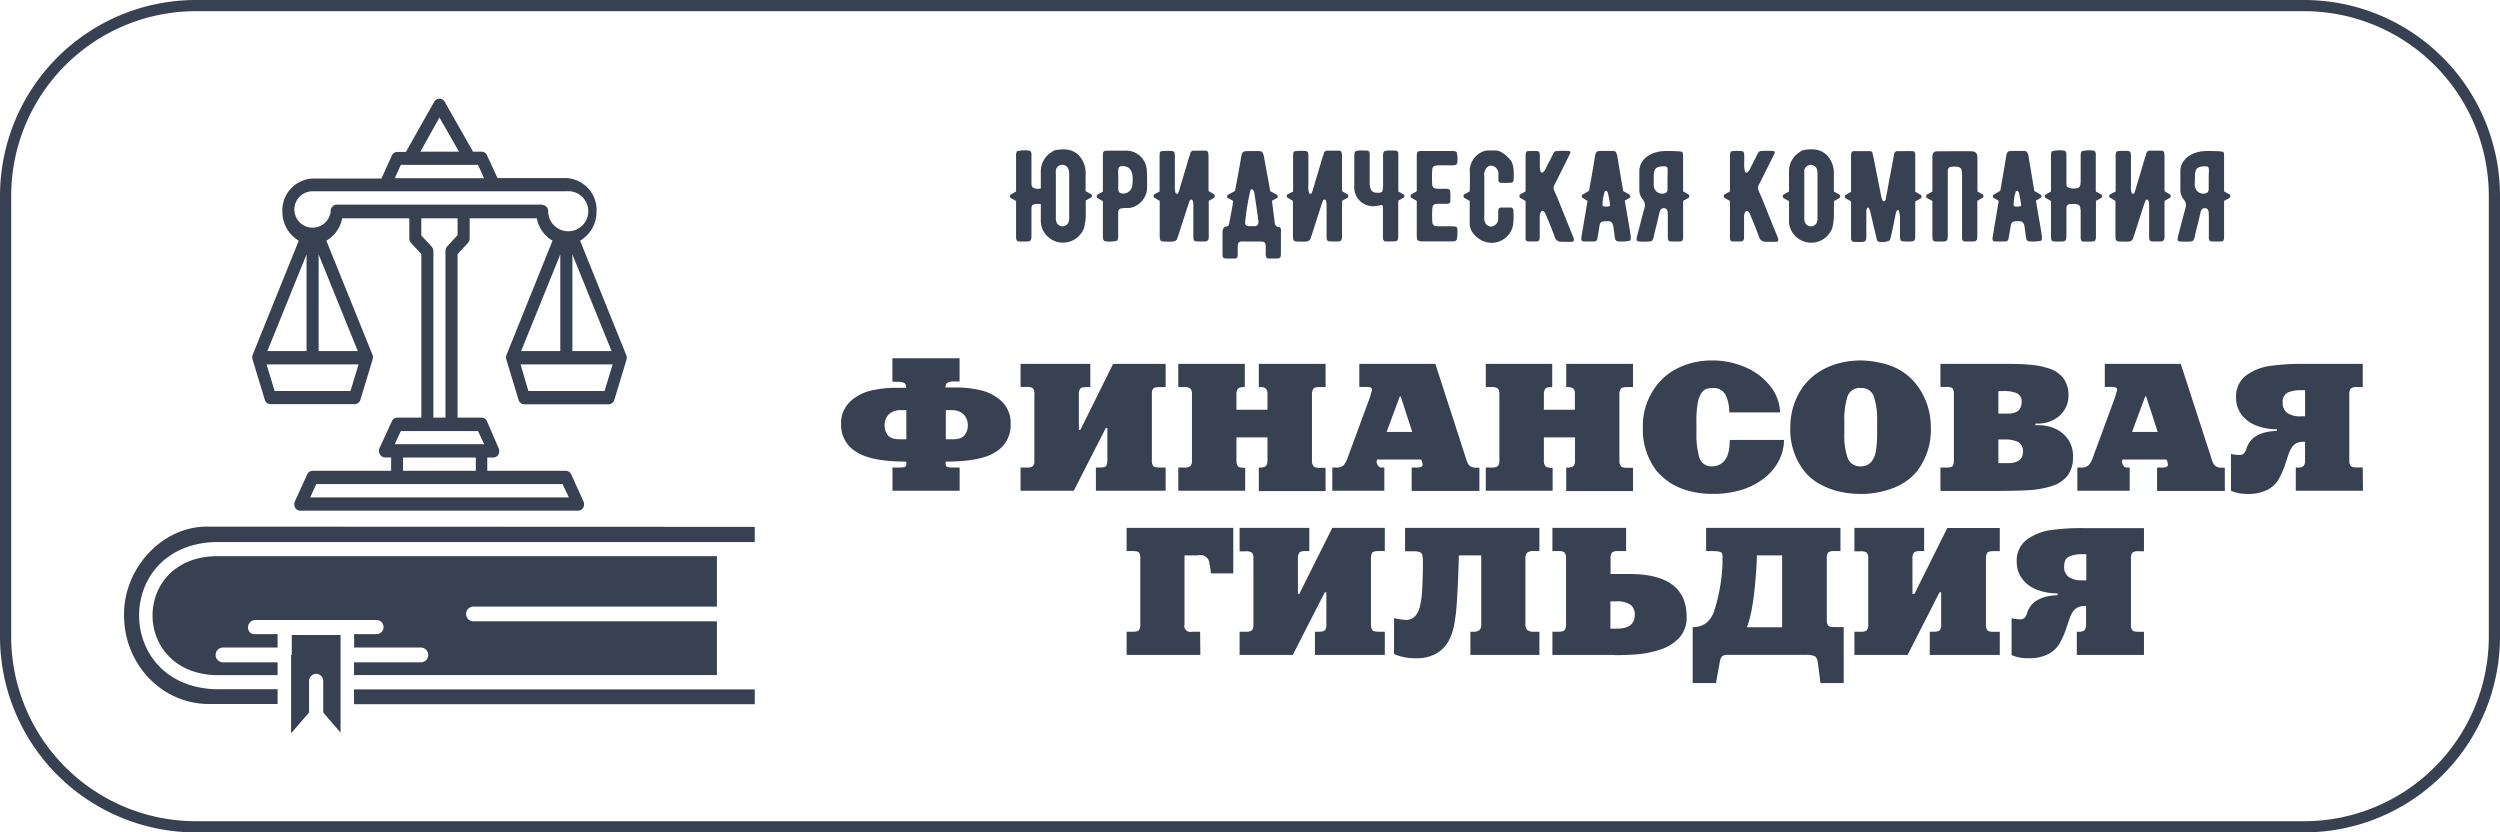 <?xml version="1.0" encoding="UTF-8"?> <svg xmlns="http://www.w3.org/2000/svg" viewBox="0 0 446.6 148.7"> <defs> <style>.cls-1{fill:#384152;}.cls-2{fill:none;stroke:#384152;stroke-miterlimit:10;stroke-width:2px;}</style> </defs> <g id="Слой_2" data-name="Слой 2"> <g id="Слой_1-2" data-name="Слой 1"> <path class="cls-1" d="M194.86,34.66l-.93-.52v-3a4.59,4.59,0,0,0-1.27-3.45c-1-.92-2.13-1.18-3.95-.9a1.64,1.64,0,0,0-.83.37,4,4,0,0,0-1.95,3.49v3a1.84,1.84,0,0,1-1.45-.16c-.26-.25-.22-.72-.22-1.45V28.16c0-.69.1-1.22-.53-1.27a5.43,5.43,0,0,0-2.06.14,1.82,1.82,0,0,0-.16,1V34.2l-.92.53a.37.37,0,0,0-.19.33.34.34,0,0,0,.19.32l.92.53v5.77c0,.83,0,1.12.16,1.31s.59.16,1.37.16c1.14,0,1.22-.09,1.22-1.17V37.77c0-.65-.07-1.23.61-1.3a3.47,3.47,0,0,1,1.06,0v2.82a3.84,3.84,0,0,0,.39,1.85,4,4,0,0,0,7.15,0,1.48,1.48,0,0,0,.23-.61,11.15,11.15,0,0,0,.26-1.8l0-2.91.93-.53a.36.36,0,0,0,.19-.33A.35.35,0,0,0,194.86,34.66ZM191,38.85a2.33,2.33,0,0,1-.13.88,1.16,1.16,0,0,1-2.13,0,2.7,2.7,0,0,1-.12-1V31.15a4.41,4.41,0,0,1,0-.74,1.16,1.16,0,0,1,2.24-.19A2.73,2.73,0,0,1,191,31Z"></path> <path class="cls-1" d="M204.86,30.32a3.69,3.69,0,0,0-4-3.4h-2.66c-1.16,0-1.18,0-1.18,1.15v6.16l-.93.53a.35.35,0,0,0-.18.32.39.39,0,0,0,.18.33l.93.53V42c0,.56,0,1.07.51,1.11a4.94,4.94,0,0,0,2.06-.13,1.38,1.38,0,0,0,.16-.79V38.6c0-.74-.11-1.3.67-1.39a6,6,0,0,1,1-.05,3.26,3.26,0,0,0,1-.16,3.8,3.8,0,0,0,2.5-3.4V32.05C204.88,31,204.88,30.39,204.86,30.32Zm-2.6,2.87a1.6,1.6,0,0,1-1.85,1.36.68.68,0,0,1-.64-.67V32.05h0c0-1.92-.25-2.45,1-2.36C202.42,29.83,202.47,31.61,202.26,33.19Z"></path> <path class="cls-1" d="M206.27,34.69a.37.37,0,0,0,0,.67l.9.53v6c0,1.23.07,1.27,1.29,1.27.56,0,1.62.17,1.85-.55a3,3,0,0,1,.12-.37l.11-.32c1.18-3.68,1.76-5.44,1.71-5.32l.28-.77c.14-.28.44-.21.56.07a3.29,3.29,0,0,1,.09,1v5c0,1.24,0,1.24,1.32,1.24h.81c.72-.09.62-.67.62-1.4V35.89l.93-.53A.38.38,0,0,0,217,35a.38.38,0,0,0-.18-.34l-.93-.54V28.21c0-.72,0-1.27-.48-1.29h-2.2a.59.59,0,0,0-.58.48c0,.16-.14.47-.27.88a8.76,8.76,0,0,0-.26.88c-.37,1.23-1.23,4.07-1.46,4.91a1.84,1.84,0,0,1-.14.34.26.26,0,0,1-.51,0,3.45,3.45,0,0,1-.11-1.28c0-3.45,0-5.11,0-5,0-1.13-.05-1.18-1.18-1.18a7.89,7.89,0,0,0-1.11.05c-.49,0-.44.6-.44,1.13v6.08Z"></path> <path class="cls-1" d="M228.33,40.52a.67.67,0,0,1-.6-.65l-.51-4,.83-.46a.35.35,0,0,0,.21-.32.39.39,0,0,0-.21-.33l-1.15-.62c0-.19-.39-2.22-1.09-6.06a2.47,2.47,0,0,0-.34-.95,1.5,1.5,0,0,0-.56-.14h-2c-.81,0-1,.14-1.16.91-.21,1.27-.58,3.35-1.13,6.21l-1.18.65a.35.35,0,0,0-.23.33.32.32,0,0,0,.23.32l.85.49a1.32,1.32,0,0,0,0,.16c-.11.67-.37,2.13-.63,3.43-.09.64-.11.87-.62,1-.27,0-.65.19-.65,1.09V45c0,1.14,0,1.19,1.16,1.19.46,0,.79,0,1,0,.65,0,.55-.56.55-1.44,0-.3,0-.72,0-.76.09-1,.34-.84,1.8-.84h1.21c1.68,0,1.93-.11,2,.84,0,0,0,.46,0,.76,0,.88-.09,1.39.56,1.44.23,0,.55,0,1,0,1.13,0,1.15-.05,1.15-1.19V41.51C228.91,40.84,228.77,40.61,228.33,40.52Zm-3.54-1.12c.1.68-.2,1-.66,1h-.91c-.9,0-.85-.48-.72-1.34a45.13,45.13,0,0,1,.88-5.09.29.29,0,0,1,.51,0l.17.35C224.06,34.41,224.49,37.07,224.79,39.4Z"></path> <path class="cls-1" d="M230.07,34.69a.37.37,0,0,0,0,.67l.9.53v6c0,1.23.07,1.27,1.3,1.27.55,0,1.62.17,1.85-.55a1.74,1.74,0,0,1,.11-.37l.12-.32c1.18-3.68,1.76-5.44,1.71-5.32l.28-.77c.14-.28.44-.21.55.07a3.29,3.29,0,0,1,.09,1v5c0,1.24,0,1.24,1.32,1.24h.82c.71-.09.62-.67.62-1.4V35.89l.92-.53a.39.39,0,0,0,.19-.33.39.39,0,0,0-.19-.34l-.92-.54V28.21c0-.72,0-1.27-.49-1.29h-2.19a.58.58,0,0,0-.58.48c0,.16-.14.47-.28.88a8.23,8.23,0,0,0-.25.88c-.38,1.23-1.23,4.07-1.46,4.91l-.14.34a.26.26,0,0,1-.51,0,3.25,3.25,0,0,1-.11-1.28c0-3.45,0-5.11,0-5,0-1.13,0-1.18-1.18-1.18a8,8,0,0,0-1.11.05c-.49,0-.44.6-.44,1.13v6.08Z"></path> <path class="cls-1" d="M250.72,34.73l-.92-.53V28.07c0-.6.1-1.13-.53-1.18-.16,0-.47,0-.79,0a2.71,2.71,0,0,0-1.25.16,1.82,1.82,0,0,0-.16,1c0,.46,0,1.16,0,2.06,0,.69,0,1.66,0,2.5A7.78,7.78,0,0,1,247,34c-.07.24-.11.44-.9.44-1.25,0-1.42-.76-1.42-2.15V28.16c0-.69.1-1.22-.52-1.27-.17,0-.47,0-.79,0a2.79,2.79,0,0,0-1.27.16c-.12.12-.17.44-.17,1v5.16a3.37,3.37,0,0,0,3.54,3.63,11.51,11.51,0,0,0,1.26-.21c.27,0,.32.16.32.65v.92l0,3.75c0,.62-.07,1.14.51,1.18.21,0,.51,0,.9,0,1.25,0,1.32,0,1.32-1.27v-6l.92-.53a.34.34,0,0,0,.19-.32A.37.37,0,0,0,250.72,34.73Z"></path> <path class="cls-1" d="M260.35,40.91c-.07-.53-.53-.46-1.23-.49h-2.26c-.77,0-1-.25-1-1a14.69,14.69,0,0,1,0-1.9c0-1,.28-1.11,1.16-1.11.67,0,1.2,0,1.54,0a.48.48,0,0,0,.52-.51,11.83,11.83,0,0,0,0-1.46c0-.55-.16-.71-.72-.71a5.59,5.59,0,0,0-.81,0c-.71,0-1.23,0-1.5-.23a1,1,0,0,1-.21-.67,21.74,21.74,0,0,1,0-2.29c0-.71.25-.95,1-1h2.29c.67,0,1.15,0,1.2-.51a4.42,4.42,0,0,0-.14-1.9,1.8,1.8,0,0,0-.95-.16h-5c-1.13,0-1.15.05-1.15,1.2v6l-.93.53a.37.37,0,0,0-.18.33.33.33,0,0,0,.18.32l.93.53v5.72c0,.85,0,1.16.19,1.34a1.48,1.48,0,0,0,.92.18h5c.49,0,1,.05,1.08-.51A9,9,0,0,0,260.35,40.91Z"></path> <path class="cls-1" d="M270.34,37.6a.49.49,0,0,0-.51-.53c-.53,0-1.06,0-1.54,0s-.61.16-.65.67V39a1.4,1.4,0,0,1-1.34,1.48,1.31,1.31,0,0,1-1.14-1.27,6.48,6.48,0,0,1,0-.9c0-1.8,0-4,0-6.71a2.06,2.06,0,0,1,.41-1.62,1.11,1.11,0,0,1,.83-.39,1.42,1.42,0,0,1,1.28,1.48c0,1.46-.1,1.55.55,1.59a11.53,11.53,0,0,0,1.44,0c.55,0,.71-.13.73-.69s.15-2.5-.55-3.33a5.39,5.39,0,0,0-2-1.64,2.94,2.94,0,0,0-.63-.12c-.3,0-.78,0-1.45,0a2.31,2.31,0,0,0-.79.16,3.78,3.78,0,0,0-2.43,3.5c.05.62.05,1.78,0,3.63l-.93.53a.39.39,0,0,0,0,.67l.93.53v3.8a2.81,2.81,0,0,0,.48,1.8c2.39,3.24,6.64,1.94,7.26-1.29A11.64,11.64,0,0,0,270.34,37.6Z"></path> <path class="cls-1" d="M281.14,42.69a2.39,2.39,0,0,0-.21-.62c-.94-2.31-1.82-4.51-2.65-6.57-.23-.58-.45-1-.61-1.42a1.14,1.14,0,0,1,0-1.06c0,.07.07-.12.3-.55,1.18-2.36,1.94-3.87,2.24-4.49a7,7,0,0,0,.3-.65.23.23,0,0,0-.18-.34,12.24,12.24,0,0,0-2.27,0c-.42,0-.53.41-.81.9-.11.23-.27.6-.56,1.11s-.41.83-.55,1.09a2.07,2.07,0,0,1-.44.66.32.32,0,0,1-.51-.13,5.66,5.66,0,0,1-.11-1.62v-.93c0-.56,0-1.06-.49-1.08a13.36,13.36,0,0,0-1.55,0c-.56,0-.51.55-.51,1.27v5.92l-.92.53a.39.39,0,0,0,0,.67l.92.53v5.81a8.05,8.05,0,0,0,0,.83c0,.42.17.58.56.58s.9,0,1.34,0,.58-.18.63-.64V41c0-1.56,0-2.32,0-2.27a1.42,1.42,0,0,1,.28-.95.34.34,0,0,1,.49,0,3,3,0,0,1,.39.72c.09.21.41,1,1,2.45.32.84.48,1.27.51,1.36a1.17,1.17,0,0,0,1.29.88h.65a8.54,8.54,0,0,0,1.18,0A.35.35,0,0,0,281.14,42.69Z"></path> <path class="cls-1" d="M291.25,41.77c0-.19-.36-2.15-1-5.93l.79-.46a.35.35,0,0,0,.18-.32.39.39,0,0,0-.18-.33l-1.1-.62c0-.19-.36-2.22-1-6.06a2.06,2.06,0,0,0-.33-.95,1.16,1.16,0,0,0-.5-.14H286c-.74,0-.92.14-1.06.91-.21,1.27-.55,3.35-1.07,6.21l-1.11.65a.36.36,0,0,0-.2.33.33.33,0,0,0,.2.32l.81.49a1.32,1.32,0,0,0,0,.16c-.14.81-.46,2.78-1,5.92-.09.67-.25,1.16.4,1.18q.72,0,1.8,0a.54.54,0,0,0,.58-.51c.19-1.06.3-1.69.32-1.87.14-1.18.33-1.23,1.53-1.23l.18,0c.81,0,.86,1.14.88,1.37s.07.46.12.81c.09.74.11,1.08.32,1.27a.69.69,0,0,0,.47.16,7,7,0,0,0,2-.13C291.35,42.86,291.37,42.44,291.25,41.77Zm-3.63-5.09c-.05.3-1.34.32-1.34,0a1.68,1.68,0,0,1,0-.29,7.78,7.78,0,0,1,.38-2.13.26.26,0,0,1,.48,0,2.47,2.47,0,0,1,.14.34c0,.07.25,1.3.3,1.72A3.79,3.79,0,0,1,287.62,36.68Z"></path> <path class="cls-1" d="M292.53,41.88a4.37,4.37,0,0,0-.17.79.38.38,0,0,0,.35.46,11.89,11.89,0,0,0,2.08,0c.51-.06.58-.6.72-1.24.07-.35.23-1,.46-1.88l.44-1.87c.1-.44.21-1,.88-.95s.63.72.65,1.43v3.27c0,.69-.09,1.22.56,1.24a15,15,0,0,0,1.64,0c.62,0,.53-.58.53-1.34v-5.9l.92-.5a.42.42,0,0,0,.19-.35.37.37,0,0,0-.19-.33l-.92-.53V28.14c0-.58-.05-.92-.17-1s-.88-.16-2.22-.16h-.76c-2.52,0-4.6,1.41-4.67,3.51,0,.63,0,1.44,0,3.56a2.7,2.7,0,0,0,.67,1.65,1.59,1.59,0,0,1,.25,1.46C293.57,37.86,293.15,39.43,292.53,41.88Zm2.89-8.76,0-1.53c0-1.53.42-1.88,1.87-1.88.84,0,.59.47.59,2.39,0,1,0,1.66,0,1.71a.7.7,0,0,1-.58.74,1.5,1.5,0,0,1-1.85-1.16C295.44,33.26,295.42,33.16,295.42,33.12Z"></path> <path class="cls-1" d="M317.65,42.69a3.48,3.48,0,0,0-.21-.62c-.95-2.31-1.83-4.51-2.66-6.57-.23-.58-.44-1-.6-1.42a1.17,1.17,0,0,1,0-1.06,3.63,3.63,0,0,0,.3-.55c1.18-2.36,1.94-3.87,2.24-4.49.12-.23.24-.47.31-.65a.24.24,0,0,0-.19-.34,12.24,12.24,0,0,0-2.27,0c-.41,0-.53.41-.8.9-.12.23-.29.6-.56,1.11l-.55,1.09a2.05,2.05,0,0,1-.45.66.31.31,0,0,1-.5-.13,5.62,5.62,0,0,1-.12-1.62v-.93c0-.56.05-1.06-.49-1.08a13.36,13.36,0,0,0-1.55,0c-.55,0-.51.55-.51,1.27v5.92l-.92.53a.39.39,0,0,0,0,.67l.92.53v5.81a5.38,5.38,0,0,0,0,.83c0,.42.16.58.55.58s.91,0,1.34,0,.59-.18.63-.64V41c0-1.56,0-2.32,0-2.27a1.47,1.47,0,0,1,.28-.95.33.33,0,0,1,.48,0,2.61,2.61,0,0,1,.4.72c.09.21.41,1,1,2.45.32.84.49,1.27.51,1.36a1.17,1.17,0,0,0,1.29.88h.65a8.54,8.54,0,0,0,1.18,0A.35.35,0,0,0,317.65,42.69Z"></path> <path class="cls-1" d="M328.52,34.73l-.92-.53V31.13a4.6,4.6,0,0,0-1.28-3.45c-1-.92-2.13-1.18-3.95-.9a1.7,1.7,0,0,0-.84.37,4,4,0,0,0-1.94,3.49c0,.65,0,1.87,0,3.56l-.93.53a.39.39,0,0,0-.18.35.38.38,0,0,0,.18.33l.93.53v3.37a3.62,3.62,0,0,0,.4,1.85,4,4,0,0,0,7.14,0,1.48,1.48,0,0,0,.23-.61,10.68,10.68,0,0,0,.25-1.8V35.94l.92-.53a.37.37,0,0,0,.19-.33A.35.35,0,0,0,328.52,34.73Zm-3.95,5a1.16,1.16,0,0,1-2.13,0,2.51,2.51,0,0,1-.12-1V31.15a6.6,6.6,0,0,1,0-.74,1.17,1.17,0,0,1,2.25-.19,2.73,2.73,0,0,1,.11.81v7.82A2.33,2.33,0,0,1,324.57,39.73Z"></path> <path class="cls-1" d="M343.07,34.78l-.93-.53v-6c0-.68.1-1.23-.53-1.25S340,27,339,27c-.69,0-.62.48-.81,1.52-.09.42-.13.74-.18,1-.16.74-.35,1.76-.58,3l-.55,3a.43.43,0,0,1-.05.19c-.16.36-.48.32-.58,0a5.26,5.26,0,0,1-.18-.6l-1.21-6.08-.32-1.6A.51.51,0,0,0,334,27h-2.82c-.58,0-.51.6-.51,1.27v6l-.93.53a.37.37,0,0,0-.18.32.35.35,0,0,0,.18.33l.93.53v5.9c0,.76-.07,1.25.49,1.32a12.2,12.2,0,0,0,1.71,0c.58-.09.53-.65.53-1.3V38a2,2,0,0,1,.12-.81.19.19,0,0,1,.34,0c.12.26.19.44.24.58.13.6.34,1.43.57,2.5.09.32.44,1.78.58,2.38.09.44.23.55.69.58A3.3,3.3,0,0,0,337.5,43a1.3,1.3,0,0,0,.25-.53c.09-.42.23-1,.39-1.78l.49-2.41a1.72,1.72,0,0,1,.25-.69.2.2,0,0,1,.16-.07c.07,0,.12,0,.14.09a3.36,3.36,0,0,1,.23,1.34v3c0,.57,0,1.11.42,1.15a8,8,0,0,0,1.83,0c.53-.06.48-.67.48-1.31V36l.93-.53a.34.34,0,0,0,.18-.33A.35.35,0,0,0,343.07,34.78Z"></path> <path class="cls-1" d="M354.17,34.73l-.92-.53v-6c0-.78-.28-1.13-1-1.17s-6,0-6.17,0c-.63,0-.88.3-.88,1.09V34.2l-.93.53a.39.39,0,0,0-.18.33.35.35,0,0,0,.18.32l.93.53v5.77c0,.83,0,1.12.16,1.31s.58.16,1.36.16c1.14,0,1.23-.09,1.23-1.17V31.15c0-.7-.07-1.29.6-1.35s1.66-.13,1.85.52a3.57,3.57,0,0,1,.1,1l0,10.64c0,.62-.07,1.14.51,1.18.2,0,.51,0,.9,0,1.25,0,1.32,0,1.32-1.27v-6l.92-.53a.34.34,0,0,0,.19-.32A.37.37,0,0,0,354.17,34.73Z"></path> <path class="cls-1" d="M364.7,41.77c0-.19-.37-2.15-1-5.93l.79-.46a.34.34,0,0,0,.19-.32.37.37,0,0,0-.19-.33l-1.09-.62c0-.19-.37-2.22-1-6.06a2.19,2.19,0,0,0-.33-.95,1.21,1.21,0,0,0-.51-.14h-2.1c-.75,0-.93.14-1.07.91-.2,1.27-.55,3.35-1.06,6.21l-1.11.65a.36.36,0,0,0-.21.33.32.32,0,0,0,.21.32l.81.49a1.32,1.32,0,0,0,0,.16c-.14.81-.47,2.78-1,5.92-.09.67-.26,1.16.39,1.18.49,0,1.09,0,1.81,0a.54.54,0,0,0,.57-.51c.19-1.06.31-1.69.33-1.87.14-1.18.32-1.23,1.52-1.23l.19,0c.81,0,.85,1.14.88,1.37s.07.46.11.81c.09.74.12,1.08.32,1.27a.71.71,0,0,0,.47.16,7.08,7.08,0,0,0,2-.13C364.79,42.86,364.81,42.44,364.7,41.77Zm-3.64-5.09c0,.3-1.34.32-1.34,0a1.13,1.13,0,0,1,0-.29,7.86,7.86,0,0,1,.37-2.13.26.26,0,0,1,.48,0,1.63,1.63,0,0,1,.14.34c0,.07.25,1.3.31,1.72C361.06,36.49,361.06,36.63,361.06,36.68Z"></path> <path class="cls-1" d="M375.32,34.73l-.93-.53V28.07c0-.6.09-1.13-.53-1.18a5.21,5.21,0,0,0-2,.14c-.12.12-.17.44-.17,1s0,1.16,0,2.06v2.06c0,.67,0,1.38-.65,1.45a2.51,2.51,0,0,1-1.69-.16c-.25-.25-.21-.72-.21-1.45V28.16c0-.69.1-1.22-.53-1.27a5.41,5.41,0,0,0-2.06.14c-.12.12-.16.44-.16,1V34.2l-.92.53a.37.37,0,0,0-.19.33.34.34,0,0,0,.19.32l.92.53v5.77c0,.83,0,1.12.16,1.31s.58.16,1.37.16c1.13,0,1.22-.09,1.22-1.17V37.77c0-.65-.07-1.25.61-1.3s1.66-.14,1.84.51a3.44,3.44,0,0,1,.1,1l0,4c0,.62-.07,1.14.51,1.18.21,0,.51,0,.9,0,1.25,0,1.32,0,1.32-1.27v-6l.93-.53a.35.35,0,0,0,.18-.32A.39.39,0,0,0,375.32,34.73Z"></path> <path class="cls-1" d="M377,34.69a.37.37,0,0,0,0,.67l.9.53v6c0,1.23.07,1.27,1.29,1.27.56,0,1.62.17,1.86-.55a1.74,1.74,0,0,1,.11-.37l.12-.32c1.17-3.68,1.76-5.44,1.71-5.32l.28-.77c.13-.28.44-.21.55.07a3.2,3.2,0,0,1,.1,1v5c0,1.24,0,1.24,1.31,1.24h.81c.72-.09.63-.67.63-1.4V35.89l.92-.53a.39.39,0,0,0,.19-.33.39.39,0,0,0-.19-.34l-.92-.54V28.21c0-.72,0-1.27-.49-1.29H384a.6.6,0,0,0-.58.48c0,.16-.13.47-.27.88s-.21.67-.26.88c-.36,1.23-1.22,4.07-1.46,4.91a3.08,3.08,0,0,1-.13.34.26.26,0,0,1-.51,0,3.21,3.21,0,0,1-.12-1.28c0-3.45,0-5.11,0-5,0-1.13-.05-1.18-1.18-1.18a7.89,7.89,0,0,0-1.11.05c-.49,0-.44.6-.44,1.13v6.08Z"></path> <path class="cls-1" d="M389.17,41.88a5.25,5.25,0,0,0-.16.79.37.37,0,0,0,.35.46,11.88,11.88,0,0,0,2.08,0c.51-.06.58-.6.71-1.24.07-.35.23-1,.47-1.88l.44-1.87c.09-.44.2-1,.88-.95s.62.72.65,1.43v3.27c0,.69-.1,1.22.55,1.24a15,15,0,0,0,1.64,0c.63,0,.53-.58.53-1.34v-5.9l.93-.5a.44.44,0,0,0,.18-.35.39.39,0,0,0-.18-.33l-.93-.53V28.14c0-.58,0-.92-.16-1s-.88-.16-2.22-.16h-.76c-2.52,0-4.6,1.41-4.67,3.51,0,.63,0,1.44,0,3.56a2.75,2.75,0,0,0,.66,1.65,1.57,1.57,0,0,1,.26,1.46C390.22,37.86,389.8,39.43,389.17,41.88Zm2.89-8.76.05-1.53c0-1.53.42-1.88,1.87-1.88.84,0,.58.47.58,2.39,0,1,0,1.66,0,1.71a.71.71,0,0,1-.58.74,1.5,1.5,0,0,1-1.85-1.16C392.09,33.26,392.06,33.16,392.06,33.12Z"></path> <path class="cls-1" d="M159.42,68.18V64h12v4.15l-1.11,0a2.21,2.21,0,0,0-1,.19c-.27.12-.4.42-.4.88h2.17a18.88,18.88,0,0,1,4,.47,8.23,8.23,0,0,1,3.78,1.93,5.34,5.34,0,0,1,1.68,4.22h0A5.52,5.52,0,0,1,178,80.65c-1.74,1.21-4.77,1.81-9.07,1.81h0v.38c0,.3.1.49.31.57a2.6,2.6,0,0,0,.83.11h1.36v4.15h-12V83.52h1.36a2.64,2.64,0,0,0,.83-.11q.3-.12.3-.57h0v-.38q-6.45,0-9.06-1.81a5.52,5.52,0,0,1-2.61-4.75h0a5.34,5.34,0,0,1,1.68-4.22,8.23,8.23,0,0,1,3.78-1.93,18.86,18.86,0,0,1,4-.47h2.17c0-.46-.13-.76-.39-.88a2.23,2.23,0,0,0-1-.19h0Zm2.49,10.29v-5.2h-1a3,3,0,0,0-2.1.72,2.8,2.8,0,0,0-.78,2.14h0a2.78,2.78,0,0,0,.53,1.55c.35.53,1.1.79,2.26.79h1.13Zm8.05-5.2h-1v5.2h1.14c1.15,0,1.91-.26,2.26-.79a2.78,2.78,0,0,0,.53-1.55h0a2.8,2.8,0,0,0-.78-2.14,3,3,0,0,0-2.11-.72Z"></path> <path class="cls-1" d="M182.31,69.12V65h12.46v4.15h-.68c-.6,0-1,.11-1.13.31a1.64,1.64,0,0,0-.23,1h0v6.33H193L198.85,65h9.38v4.15h-1.1c-.62,0-1,.1-1.15.3a1.79,1.79,0,0,0-.21,1h0V82.23a1.72,1.72,0,0,0,.22,1c.15.19.53.29,1.14.29h1.1v4.15H195.77V83.52h.68c.61,0,1-.1,1.14-.29a1.71,1.71,0,0,0,.23-1h0V76.48h-.29l-5.71,11.19h-9.51V83.52h1.11a1.72,1.72,0,0,0,1.09-.24,1.44,1.44,0,0,0,.27-1h0V70.42a1.48,1.48,0,0,0-.26-1.06,1.76,1.76,0,0,0-1.1-.24h-1.11Z"></path> <path class="cls-1" d="M222.44,87.67H210.49V83.52h1.08a1.61,1.61,0,0,0,1.09-.27,1.45,1.45,0,0,0,.27-1h0V70.42a1.46,1.46,0,0,0-.27-1,1.61,1.61,0,0,0-1.09-.27h-1.08V65h11.88v4.15h-.19c-.58,0-.94.12-1.08.35a1.74,1.74,0,0,0-.22,1h0V73.2h5.54V70.42a1.46,1.46,0,0,0-.27-1,1.61,1.61,0,0,0-1.09-.27h-.19V65H236.8v4.15h-1.1c-.59,0-1,.12-1.1.34a1.75,1.75,0,0,0-.23,1h0V82.23a1.69,1.69,0,0,0,.23,1c.16.23.52.34,1.1.34h1.1v4.15H224.87V83.52h.19a1.61,1.61,0,0,0,1.09-.27,1.45,1.45,0,0,0,.27-1h0V78.14h-5.54v4.09a1.69,1.69,0,0,0,.23,1c.16.23.53.34,1.13.34h.2Z"></path> <path class="cls-1" d="M242.83,69.12V65h13.58l5.38,16.61a10.78,10.78,0,0,0,.39,1.11,1.38,1.38,0,0,0,.55.6,1.78,1.78,0,0,0,1,.23h.55v4.15h-12.1V83.52h.95c.66,0,1-.17,1-.52h0a3,3,0,0,0-.26-.91H246l-.09.4a1.7,1.7,0,0,0,.23.65.8.8,0,0,0,.76.38h.4v4.15H238V83.52h.58a2,2,0,0,0,1.44-.4,5,5,0,0,0,.82-1.61h0l4-10.86s0-.08,0-.14l.06-.19h0a1.14,1.14,0,0,0,.06-.14l0-.09h0a1,1,0,0,0,.13-.48h0c0-.32-.29-.49-.87-.49h-1.41Zm7.4,1.72h-.18l-2.34,6.32h4.57Z"></path> <path class="cls-1" d="M277.36,87.67H265.42V83.52h1.07a1.61,1.61,0,0,0,1.09-.27,1.45,1.45,0,0,0,.27-1h0V70.42a1.46,1.46,0,0,0-.27-1,1.61,1.61,0,0,0-1.09-.27h-1.07V65h11.87v4.15h-.2c-.57,0-.93.12-1.07.35a1.74,1.74,0,0,0-.22,1h0V73.2h5.54V70.42a1.46,1.46,0,0,0-.27-1,1.61,1.61,0,0,0-1.09-.27h-.19V65h11.93v4.15h-1.1c-.59,0-1,.12-1.11.34a1.75,1.75,0,0,0-.22,1h0V82.23a1.69,1.69,0,0,0,.23,1c.15.23.52.34,1.1.34h1.1v4.15H279.79V83.52H280a1.61,1.61,0,0,0,1.09-.27,1.45,1.45,0,0,0,.27-1h0V78.14H275.8v4.09a1.61,1.61,0,0,0,.23,1c.16.23.53.34,1.13.34h.2Z"></path> <path class="cls-1" d="M309,78.59h9.7a8.38,8.38,0,0,1-.9,3.66,9.42,9.42,0,0,1-2.53,3.08,12.55,12.55,0,0,1-4,2.13,17.24,17.24,0,0,1-5.29.77h0a16.2,16.2,0,0,1-3.92-.44,12.31,12.31,0,0,1-2.92-1.09,9.57,9.57,0,0,1-1.87-1.27A12.76,12.76,0,0,1,296,84.21h0a12.19,12.19,0,0,1-2.52-7.89h0a11.77,11.77,0,0,1,2.69-7.75h0a10.37,10.37,0,0,1,2.69-2.33,12.7,12.7,0,0,1,3.35-1.4,14.54,14.54,0,0,1,3.56-.45h0a14.72,14.72,0,0,1,6.08,1.24A11.31,11.31,0,0,1,316.26,69,8,8,0,0,1,318,73.67h-9.08a7.32,7.32,0,0,0-.6-3,2.35,2.35,0,0,0-2.38-1.34h0a3.71,3.71,0,0,0-1.08.13,1.85,1.85,0,0,0-.86.67,4.51,4.51,0,0,0-.69,1.75,16.47,16.47,0,0,0-.26,3.25h0v2.31a14.47,14.47,0,0,0,.51,4.26,2.24,2.24,0,0,0,2.38,1.61h0a2.77,2.77,0,0,0,2.1-1C308.65,81.64,309,80.4,309,78.59Z"></path> <path class="cls-1" d="M332.37,64.39h0a17.16,17.16,0,0,1,5.12.86,10.34,10.34,0,0,1,4.74,3.28h0a12.37,12.37,0,0,1,2.69,7.79h0a12.05,12.05,0,0,1-2.52,7.92h0a10.11,10.11,0,0,1-4.35,3,15.88,15.88,0,0,1-5.68,1h0a16.65,16.65,0,0,1-3.8-.43,13.21,13.21,0,0,1-3.47-1.33,9.46,9.46,0,0,1-2.72-2.23h0a12,12,0,0,1-2.56-7.92h0a12.81,12.81,0,0,1,.26-2.6,11.73,11.73,0,0,1,.87-2.65,10.79,10.79,0,0,1,1.59-2.54h0A10.26,10.26,0,0,1,325,66.4a11.75,11.75,0,0,1,2.7-1.27,14.06,14.06,0,0,1,2.53-.59A17,17,0,0,1,332.37,64.39Zm0,18.91h0a2.35,2.35,0,0,0,1.88-.75,4,4,0,0,0,.86-2,19.25,19.25,0,0,0,.22-3.11h0V75.25a13.18,13.18,0,0,0-.57-4.38,2.29,2.29,0,0,0-2.39-1.55h0A2.27,2.27,0,0,0,330,70.93a13.88,13.88,0,0,0-.53,4.29h0v2.21a12.36,12.36,0,0,0,.59,4.36A2.3,2.3,0,0,0,332.37,83.3Z"></path> <path class="cls-1" d="M346.64,69.12V65h10.48c2.11,0,3.84,0,5.18.13a15.07,15.07,0,0,1,3.66.67,5.19,5.19,0,0,1,2.6,1.72,5,5,0,0,1,.95,3.22h0a4.55,4.55,0,0,1-.7,2.45,5,5,0,0,1-1.95,1.8,5.76,5.76,0,0,1-2.79.68h-.46v.29h.71a6.93,6.93,0,0,1,2.81.62,5.55,5.55,0,0,1,2.29,1.88,5.17,5.17,0,0,1,.9,3.08h0a5.4,5.4,0,0,1-1,3.46,5.7,5.7,0,0,1-2.86,1.85,17.09,17.09,0,0,1-4.12.72q-2.25.13-6,.13h-9.7V83.52h1.08c.59,0,1-.1,1.1-.29a1.72,1.72,0,0,0,.22-1h0V70.42a1.79,1.79,0,0,0-.21-1q-.21-.3-1.11-.3h-1.08Zm10.35.77v4h1.69c1.64,0,2.46-.69,2.46-2.08h0a1.55,1.55,0,0,0-.84-1.56,5.71,5.71,0,0,0-2.34-.39h-1Zm0,8.58v4.27h1.65q2.73,0,2.73-2h0a1.8,1.8,0,0,0-.9-1.81,5.64,5.64,0,0,0-2.38-.42H357Z"></path> <path class="cls-1" d="M376,69.12V65h13.57l5.39,16.61a7.45,7.45,0,0,0,.39,1.11,1.42,1.42,0,0,0,.54.6,1.84,1.84,0,0,0,1,.23h.55v4.15h-12.1V83.52h.95c.66,0,1-.17,1-.52h0a3,3,0,0,0-.26-.91h-7.88l-.1.4a2,2,0,0,0,.24.65.79.79,0,0,0,.76.38h.4v4.15h-9.35V83.52h.59a2,2,0,0,0,1.44-.4,5,5,0,0,0,.82-1.61h0l4-10.86s0-.08,0-.14,0-.12.06-.19h0a1.14,1.14,0,0,0,.06-.14l0-.09h0a1,1,0,0,0,.13-.48h0c0-.32-.29-.49-.87-.49H376Zm7.4,1.72h-.19l-2.34,6.32h4.58Z"></path> <path class="cls-1" d="M422.12,87.67h-12V83.52h.32a1.54,1.54,0,0,0,1.06-.27,1.45,1.45,0,0,0,.27-1h0V78.92h-.29a2.58,2.58,0,0,0-1.32.3,2.38,2.38,0,0,0-.83.84,6.32,6.32,0,0,0-.57,1.27l-.52,1.58h0A14.72,14.72,0,0,1,407,85.72a4.87,4.87,0,0,1-2,1.8,7.29,7.29,0,0,1-3.51.71h0a7,7,0,0,1-2.95-.56h0l0-6.57a9.15,9.15,0,0,0,1.46.18h0a1.1,1.1,0,0,0,.88-.3,2.38,2.38,0,0,0,.45-.89h0c.63-2,2.43-3,5.42-3.12h0v-.29a9.77,9.77,0,0,1-3.86-.73,5.81,5.81,0,0,1-2.55-2,5,5,0,0,1-.89-2.92h0a4.65,4.65,0,0,1,1.85-4,9.51,9.51,0,0,1,4.34-1.68,41,41,0,0,1,5.61-.35h10.83v4.15h-1.06a1.51,1.51,0,0,0-1.1.28,1.62,1.62,0,0,0-.24,1h0V82.23a1.61,1.61,0,0,0,.24,1c.16.19.52.28,1.1.28h1.06ZM411.78,74.35V69.71h-.72a5.81,5.81,0,0,0-2.35.4,1.78,1.78,0,0,0-.92,1.83h0a2.07,2.07,0,0,0,.88,1.87,4,4,0,0,0,2.23.57h0Z"></path> <path class="cls-1" d="M214.43,117H201.26v-4.15h1.11q.9,0,1.11-.3a1.74,1.74,0,0,0,.22-1h0V99.74a1.82,1.82,0,0,0-.21-1c-.14-.2-.52-.3-1.12-.3h-1.11V94.3h19.05v8.13h-4a8.88,8.88,0,0,0-.26-1.72h0A1.59,1.59,0,0,0,214,99.22h-2.4v12.3a1.08,1.08,0,0,0,1.34,1.33h1.45Z"></path> <path class="cls-1" d="M221.44,98.44V94.3H233.9v4.14h-.68c-.6,0-1,.11-1.13.32a1.61,1.61,0,0,0-.23,1h0v6.33h.25L238,94.3h9.38v4.14h-1.1c-.62,0-1,.1-1.15.3a1.8,1.8,0,0,0-.22,1h0v11.81a1.73,1.73,0,0,0,.23,1c.14.2.53.3,1.14.3h1.1V117H234.9v-4.15h.68q.91,0,1.14-.3a1.74,1.74,0,0,0,.22-1h0v-5.74h-.28L230.94,117h-9.5v-4.15h1.11a1.65,1.65,0,0,0,1.09-.25,1.44,1.44,0,0,0,.27-1h0V99.74a1.5,1.5,0,0,0-.26-1,1.68,1.68,0,0,0-1.1-.25h-1.11Z"></path> <path class="cls-1" d="M251,98.44V94.3h24v4.14h-.94a1.79,1.79,0,0,0-1.26.31,1.48,1.48,0,0,0-.3,1.06h0v11.64a1.48,1.48,0,0,0,.33,1.1,1.87,1.87,0,0,0,1.23.3h.94V117H262.67v-4.15h.42a1.78,1.78,0,0,0,1.22-.3,1.51,1.51,0,0,0,.3-1.06h0V99.22h-4q-.13,5.15-.38,8.66h0a31.35,31.35,0,0,1-.43,3.59,10,10,0,0,1-1,3,5.79,5.79,0,0,1-2.19,2.26,7.21,7.21,0,0,1-3.72.86h0a9.39,9.39,0,0,1-3.86-.75h0v-6.42a13.23,13.23,0,0,0,2.07.32h0a2.19,2.19,0,0,0,1.67-.64,4,4,0,0,0,.89-1.82,14.51,14.51,0,0,0,.38-2.69c.06-1,.11-2.37.15-4.09h0v-1.07a6.51,6.51,0,0,0-.11-1.27.74.74,0,0,0-.44-.53,3.11,3.11,0,0,0-1.14-.15H251Z"></path> <path class="cls-1" d="M288.45,117H277.32v-4.15h1.08c.6,0,1-.12,1.13-.34a1.66,1.66,0,0,0,.23-1h0V99.68a1.56,1.56,0,0,0-.23-.92c-.16-.21-.53-.32-1.1-.32h-1.11V94.3h13.17v4.14h-1.42c-.61,0-1,.11-1.14.34a1.75,1.75,0,0,0-.22,1h0v2.76h3.37q10.21,0,10.22,7.63h0a5.32,5.32,0,0,1-1.39,3.84,8.07,8.07,0,0,1-3.49,2.09,18.38,18.38,0,0,1-4,.79c-1.26.1-2.59.15-4,.15Zm.23-9.57h-1v4.87h1.13c2.15,0,3.22-.82,3.22-2.44h0a2.15,2.15,0,0,0-.77-1.84,4.36,4.36,0,0,0-2.61-.59Z"></path> <path class="cls-1" d="M304.78,98.44V94.3h24v4.14h-1.08q-.92,0-1.14.3a1.8,1.8,0,0,0-.22,1h0v11a1.63,1.63,0,0,0,.24,1c.16.19.53.28,1.12.28h1.66v10h-4.15l-.45-3.5c-.09-.68-.27-1.11-.54-1.28a3.77,3.77,0,0,0-1.73-.25H308.66a1.71,1.71,0,0,0-1,.22,1.82,1.82,0,0,0-.44,1.07h0l-.68,3.74h-4.16v-10a3.88,3.88,0,0,0,2.53-.81,4.84,4.84,0,0,0,1.34-2.16h0a28.52,28.52,0,0,0,.88-3.43,30.61,30.61,0,0,0,.58-5.08h0V99.35a1.26,1.26,0,0,0-.12-.56c-.07-.12-.24-.2-.54-.26a8.13,8.13,0,0,0-1.45-.09h-.8Zm7.28,13.62h6.3V99.22h-4.51c0,.9-.07,1.82-.13,2.76h0q-.47,7.11-1.66,10.08Z"></path> <path class="cls-1" d="M331.27,98.44V94.3h12.46v4.14H343c-.59,0-1,.11-1.12.32a1.6,1.6,0,0,0-.24,1h0v6.33H342l5.86-11.77h9.38v4.14h-1.1c-.62,0-1,.1-1.15.3a1.8,1.8,0,0,0-.22,1h0v11.81a1.73,1.73,0,0,0,.23,1q.23.3,1.14.3h1.1V117H344.73v-4.15h.68q.91,0,1.14-.3a1.74,1.74,0,0,0,.22-1h0v-5.74h-.29L340.77,117h-9.5v-4.15h1.11a1.65,1.65,0,0,0,1.09-.25,1.44,1.44,0,0,0,.27-1h0V99.74a1.5,1.5,0,0,0-.26-1,1.68,1.68,0,0,0-1.1-.25h-1.11Z"></path> <path class="cls-1" d="M383,117H371v-4.15h.32a1.52,1.52,0,0,0,1.06-.27,1.49,1.49,0,0,0,.28-1h0v-3.31h-.3a2.48,2.48,0,0,0-1.32.31,2.36,2.36,0,0,0-.83.83,6,6,0,0,0-.56,1.27l-.54,1.58h0a15.22,15.22,0,0,1-1.26,2.82,5,5,0,0,1-2,1.79,7.27,7.27,0,0,1-3.5.71h0a7.21,7.21,0,0,1-3-.55h0l0-6.58a9.71,9.71,0,0,0,1.47.19h0a1.14,1.14,0,0,0,.89-.31,2.54,2.54,0,0,0,.44-.89h0q.95-2.93,5.42-3.12h0V106a10,10,0,0,1-3.86-.72,5.82,5.82,0,0,1-2.55-2,5,5,0,0,1-.89-2.92h0a4.65,4.65,0,0,1,1.85-4,9.55,9.55,0,0,1,4.34-1.68,41.22,41.22,0,0,1,5.61-.34H383v4.14H382a1.51,1.51,0,0,0-1.1.28,1.7,1.7,0,0,0-.23,1h0v11.81a1.68,1.68,0,0,0,.23,1c.16.19.52.29,1.1.29H383ZM372.7,103.67V99H372a5.83,5.83,0,0,0-2.35.41c-.61.26-.91.87-.91,1.82h0a2.09,2.09,0,0,0,.87,1.87,4,4,0,0,0,2.24.57h0Z"></path> <path class="cls-1" d="M111.87,63.43h0L103.63,43a6,6,0,0,0,2.94-5.25,5.69,5.69,0,0,0-5.4-5.94H88.88L87,27.74a1.06,1.06,0,0,0-1-.65H84.5l-5.08-8.95a1.07,1.07,0,0,0-1.83,0l-5.08,9H71a1.07,1.07,0,0,0-1,.65l-1.86,4.1H55.84a5.69,5.69,0,0,0-5.4,5.94A6,6,0,0,0,53.37,43l-8.24,20.4h0a1.27,1.27,0,0,0,0,.86l2.16,7.12a1.08,1.08,0,0,0,1,.82H63.39a1.08,1.08,0,0,0,1-.82l2.16-7.12a1.27,1.27,0,0,0,0-.86h0L58.3,43A5.88,5.88,0,0,0,61.12,39h12v3.56a1.26,1.26,0,0,0,.31.84l1.84,2V74.6H71a1.08,1.08,0,0,0-1,.66L67.82,80a1.28,1.28,0,0,0,.05,1.16,1.06,1.06,0,0,0,.92.56h1.08V84.1h-14a1.08,1.08,0,0,0-1,.66l-2.16,4.75a1.28,1.28,0,0,0,0,1.16,1.06,1.06,0,0,0,.92.56h49.65a1.07,1.07,0,0,0,.92-.56,1.31,1.31,0,0,0,0-1.16l-2.15-4.75a1.09,1.09,0,0,0-1-.66h-14V81.73h1.08a1.07,1.07,0,0,0,.92-.56,1.31,1.31,0,0,0,0-1.16L87,75.26a1.07,1.07,0,0,0-1-.66H81.74V45.4l1.84-2a1.22,1.22,0,0,0,.32-.84V39h12A5.91,5.91,0,0,0,98.7,43L90.47,63.43h0a1.37,1.37,0,0,0,0,.85l2.16,7.13a1.1,1.1,0,0,0,1,.82h15.12a1.1,1.1,0,0,0,1-.82l2.16-7.12A1.27,1.27,0,0,0,111.87,63.43Zm-11.78-.71h-7l7-17.27Zm2.16-17.27,7,17.27h-7ZM78.5,21,82,27.09h-6.9Zm-6.89,8.45H85.39l1.08,2.38H70.53ZM54.76,62.72h-7l7-17.27Zm2.16-17.27,7,17.27h-7Zm5.69,24.4H49.06L47.62,65.1H64.05Zm39,19H55.42l1.08-2.38h44ZM85,84.1H72V81.73H85Zm1.49-4.75H70.53L71.61,77H85.39ZM81.74,42l-1.84,2a1.29,1.29,0,0,0-.32.84V74.6H77.42V44.9a1.28,1.28,0,0,0-.31-.84l-1.85-2V39h6.48Zm15.11-5.45H60.15a1.14,1.14,0,0,0-1.08,1.19,3.25,3.25,0,1,1-3.23-3.57h45.33a3.58,3.58,0,1,1-3.24,3.57A1.13,1.13,0,0,0,96.85,36.59ZM108,69.85H94.39L93,65.1h16.44Z"></path> <path class="cls-1" d="M63.24,123.16h71.59v2.64H63.24ZM52,117v14l3.21-3.72v-5.52a1.27,1.27,0,1,1,2.53,0v5.52l3.1,3.6V113.44H52.12V117Zm-7.69-4.92a1.31,1.31,0,0,1,1.27-1.32H67.26a1.26,1.26,0,0,1,0,2.52h-4v2.4H75.18a1.32,1.32,0,0,1,0,2.64H63.24v2.28h64.83V111H84.58a1.32,1.32,0,0,1,0-2.64h43.49v-9H38.35c-14.8.48-14.8,20.64,0,21.24H49.59v-2.28H39.84a1.32,1.32,0,0,1,0-2.64h9.75v-2.4h-4A1.14,1.14,0,0,1,44.31,112.12Zm-7-18c-8.15-.24-15.26,7.32-15.15,15.84,0,8.76,6.77,15.84,15.15,15.84H49.59v-2.64H38.35c-18-.72-18-25.68,0-26.28h96.48V94.12Z"></path> <path class="cls-2" d="M411.6,147.7H35a34,34,0,0,1-34-34V35A34,34,0,0,1,35,1H411.6a34,34,0,0,1,34,34v78.7A34,34,0,0,1,411.6,147.7Z"></path> </g> </g> </svg> 